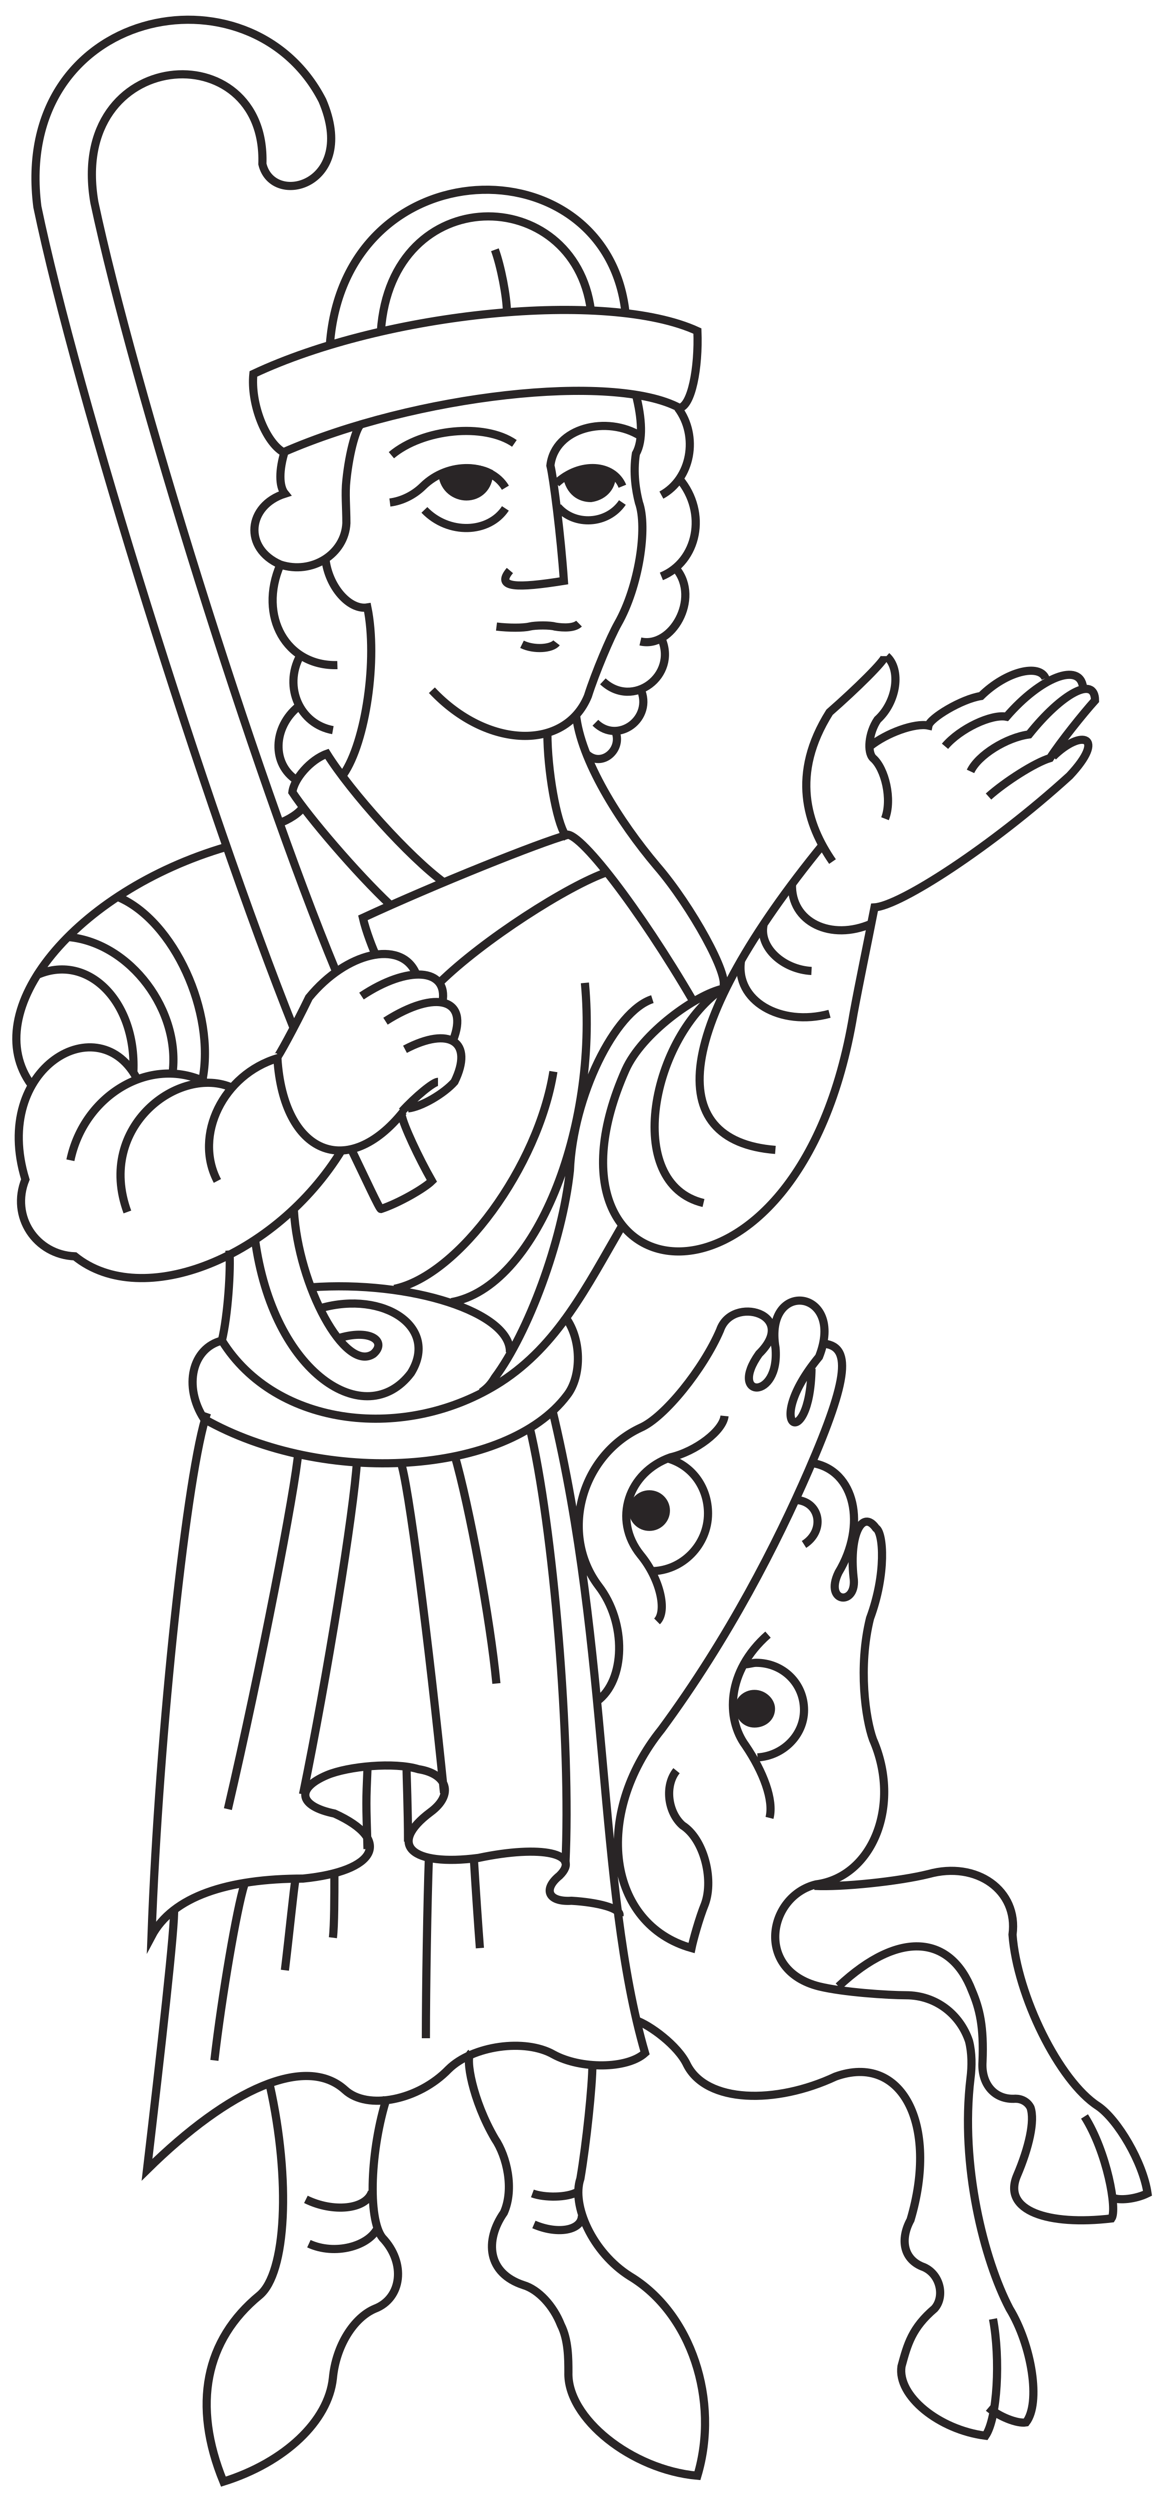 <svg width="71" height="153" viewBox="0 0 71 153" fill="none" xmlns="http://www.w3.org/2000/svg">
<g id="Group 10240">
<path id="Vector" d="M45.632 101.847C45.815 101.847 46.09 101.757 46.274 101.757C47.927 101.757 49.212 103.023 49.212 104.651C49.212 106.189 47.927 107.455 46.366 107.546M40.949 89.274C42.418 89.727 43.336 91.083 43.336 92.621C43.336 94.521 41.775 96.149 39.847 96.149M40.215 99.224C40.857 98.591 40.398 96.601 39.205 95.154C37.46 92.983 38.47 90.088 41.041 89.184C42.602 88.822 44.254 87.556 44.346 86.651M36.542 104.109C38.286 102.842 38.378 99.315 36.634 97.053C34.247 93.887 35.532 89.093 39.205 87.375C40.674 86.742 43.061 83.757 44.071 81.405C44.805 79.234 48.937 80.41 46.458 82.852C44.53 85.566 47.743 85.747 47.468 82.49C46.733 78.239 51.783 78.872 50.13 83.033C46.55 87.375 49.58 89.003 49.671 83.757M50.314 82.219C52.15 82.309 51.967 84.299 49.488 89.998C47.56 94.43 44.621 100.219 40.49 105.827C36.267 111.073 37.185 117.767 42.326 119.214C42.418 118.762 42.785 117.405 43.153 116.501C43.703 114.963 43.061 112.521 41.775 111.707C40.857 110.893 40.674 109.264 41.408 108.36M33.788 86.199C37.368 101.033 36.542 115.506 39.48 125.636C38.378 126.631 35.532 126.631 33.879 125.727C32.135 124.732 28.922 125.184 27.453 126.631C25.616 128.531 22.495 129.164 21.117 127.898C18.73 125.727 14.048 127.807 8.998 132.782C9.824 125.727 10.742 117.677 10.651 116.772M24.515 89.455C24.974 90.541 26.259 100.581 27.177 109.717M21.852 89.365C21.668 92.44 20.016 102.661 18.547 109.807M13.589 82.038C11.752 82.49 11.202 84.842 12.487 86.832C19.832 90.993 31.033 90.269 34.706 85.385C35.624 84.209 35.624 81.857 34.522 80.5M24.882 108.179C24.882 108.541 24.974 110.802 24.974 112.702M22.495 113.154C22.403 110.169 22.403 110.35 22.495 108.179M37.919 117.224C38.011 116.772 36.542 116.41 34.981 116.32C33.512 116.41 33.237 115.596 34.247 114.782C35.624 113.425 33.145 112.883 29.289 113.697C25.157 114.239 23.688 112.883 26.351 110.893C27.82 109.807 27.361 108.541 25.616 108.269C24.147 107.817 21.301 108.089 20.016 108.631C18.087 109.445 18.271 110.531 20.475 110.983C24.055 112.611 23.046 114.511 18.547 114.963C13.956 114.963 10.559 116.048 9.273 118.491C9.733 105.827 11.477 89.907 12.671 86.47" stroke="#292526" stroke-width="0.5" stroke-miterlimit="22.926"/>
<path id="Vector_2" d="M39.746 93.437C40.304 93.437 40.756 92.991 40.756 92.442C40.756 91.892 40.304 91.447 39.746 91.447C39.188 91.447 38.736 91.892 38.736 92.442C38.736 92.991 39.188 93.437 39.746 93.437Z" fill="#292526"/>
<path id="Vector_3" d="M39.746 93.437C40.304 93.437 40.756 92.991 40.756 92.442C40.756 91.892 40.304 91.447 39.746 91.447C39.188 91.447 38.736 91.892 38.736 92.442C38.736 92.991 39.188 93.437 39.746 93.437Z" stroke="#292526" stroke-width="0.5" stroke-miterlimit="22.926"/>
<path id="Vector_4" fill-rule="evenodd" clip-rule="evenodd" d="M46.178 103.663C46.729 103.663 47.188 104.115 47.188 104.567C47.188 105.11 46.729 105.472 46.178 105.472C45.627 105.472 45.26 105.019 45.26 104.567C45.168 104.115 45.627 103.663 46.178 103.663Z" fill="#292526"/>
<path id="Vector_5" d="M46.178 103.663C46.729 103.663 47.188 104.115 47.188 104.567C47.188 105.11 46.729 105.472 46.178 105.472C45.627 105.472 45.26 105.019 45.26 104.567C45.168 104.115 45.627 103.663 46.178 103.663Z" stroke="#292526" stroke-width="0.5" stroke-miterlimit="22.926"/>
<path id="Vector_6" d="M34.147 31.023C35.157 32.199 37.177 32.108 38.095 30.752M34.055 29.576C35.524 28.219 37.544 28.4 38.095 29.757M25.976 31.204C27.445 32.742 29.924 32.651 30.934 31.113M23.864 30.752C24.599 30.661 25.333 30.299 25.884 29.757C27.445 28.219 30.015 28.309 30.934 29.847M18.263 43.234C16.703 44.501 16.611 46.762 18.172 47.757M18.355 40.159C17.345 42.058 18.355 44.32 20.375 44.681M17.162 34.551C15.784 37.717 17.529 40.792 20.651 40.702M17.162 34.551C14.866 33.556 15.142 30.933 17.437 30.209C17.07 29.757 17.07 28.762 17.437 27.586M17.162 34.551C19.09 35.184 21.11 33.917 21.201 32.018C21.201 31.023 21.11 30.209 21.201 29.395C21.385 27.586 21.844 26.048 22.12 25.958M19.916 34.189C20.1 35.907 21.385 37.355 22.487 37.174C23.13 40.34 22.395 45.405 21.018 47.395M37.636 44.681C38.187 45.857 36.81 47.033 35.892 46.129M39.197 42.149C40.023 43.958 37.82 45.586 36.442 44.229M40.482 39.073C41.492 41.335 38.738 43.415 36.901 41.697M41.4 34.822C42.869 36.631 41.125 39.706 39.197 39.254M41.584 29.304C43.328 31.385 42.686 34.37 40.482 35.274M41.492 24.963C42.778 26.681 42.318 29.304 40.482 30.299M32.678 136.129C34.147 136.763 35.616 136.491 35.616 135.587M32.586 134.23C33.321 134.501 34.698 134.501 35.341 134.139M18.906 137.305C20.467 138.029 22.579 137.486 23.13 136.31M18.723 134.592C20.375 135.406 22.395 135.225 22.762 134.139M36.259 126.36C36.259 127.627 35.892 131.154 35.524 133.325C34.973 134.953 36.259 137.848 38.554 139.295C42.318 141.557 44.063 146.893 42.686 151.506C38.646 151.145 34.698 147.979 34.79 145.175C34.79 144.361 34.79 143.185 34.331 142.28C33.872 141.104 32.953 140.109 32.035 139.838C29.832 139.114 29.648 137.124 30.842 135.406C31.485 133.958 31.025 131.969 30.291 130.883C28.914 128.531 28.455 125.908 28.822 125.637M16.519 127.627C17.804 133.416 17.529 139.114 15.876 140.471C12.571 143.185 11.745 147.165 13.673 151.868C17.437 150.692 20.1 148.16 20.375 145.536C20.559 143.546 21.66 141.828 22.946 141.285C24.599 140.652 24.874 138.481 23.405 136.943C22.487 135.768 22.67 131.516 23.68 128.35M29.006 113.787C29.097 115.325 29.281 118.039 29.373 119.215M26.251 113.697C26.159 116.139 26.067 121.657 26.067 124.732M20.467 114.782C20.467 115.958 20.467 117.858 20.375 118.581M18.08 115.054C17.988 115.506 17.712 118.31 17.437 120.571M14.958 115.325C14.499 116.772 13.581 122.109 13.122 126.089M24.139 78.873C28.087 78.059 32.953 71.365 33.872 65.576M18.998 78.782C25.149 78.33 31.301 80.32 31.209 82.762M29.465 85.204C29.832 84.933 30.015 84.752 30.291 84.3C32.311 81.586 34.422 75.978 34.882 71.636C35.065 67.114 37.636 61.867 39.931 61.144M35.8 60.149C36.626 69.104 32.77 78.782 27.628 79.687M17.988 74.079C18.263 78.692 21.11 84.028 22.854 82.853C23.68 82.129 22.762 81.315 20.834 81.858M15.601 75.797C16.703 84.119 22.395 87.647 25.149 84.028C26.894 81.224 23.497 78.963 19.641 80.049M47.46 70.37C40.482 69.827 41.309 62.772 50.398 51.646M21.477 70.28C22.395 72.179 23.221 73.988 23.313 73.988C24.415 73.626 25.976 72.722 26.435 72.27C25.608 70.822 24.69 68.832 24.599 68.29M13.306 72.27C11.836 69.466 13.673 65.757 16.978 64.762C17.345 70.641 21.293 72.27 24.69 68.018M7.246 54.903C10.643 56.35 13.214 61.958 12.387 66.119M4.216 57.345C7.98 57.707 11.102 61.867 10.551 65.757M2.196 59.697C5.318 58.249 8.348 61.234 8.164 65.576M7.797 74.169C5.869 68.923 11.01 65.124 14.224 66.571M4.308 71.003C5.134 67.023 9.174 64.581 12.571 66.209M8.439 66.119C6.144 61.506 -0.558 65.305 1.553 72.179C0.635 74.44 2.196 76.792 4.583 76.883C8.715 80.229 16.886 76.973 20.926 70.37M13.856 51.827C4.583 54.541 -1.385 61.867 1.921 66.39M17.07 50.38C17.621 50.199 18.355 49.747 18.539 49.385M23.864 55.355C21.844 53.455 18.906 50.018 17.896 48.48C17.988 47.666 18.998 46.49 20.008 46.129C21.477 48.48 25.058 52.46 27.169 53.998M26.894 60.149C29.556 57.526 34.79 54.179 37.177 53.365M23.038 58.521C22.854 58.159 22.395 56.983 22.211 56.169C26.71 54.089 33.045 51.556 34.698 51.104M33.504 44.862C33.504 47.124 34.055 50.289 34.606 51.104C35.341 50.651 39.197 55.717 42.41 61.234M35.249 43.686C35.524 46.49 37.911 50.289 40.207 53.003C42.318 55.445 44.706 59.787 44.246 60.42M38.921 24.149C39.289 25.596 39.38 26.953 38.921 27.767C38.738 28.943 38.921 30.028 39.105 30.752C39.656 32.289 39.105 35.907 37.82 38.169C37.361 38.983 36.442 41.154 35.983 42.601C34.606 45.948 29.832 45.857 26.435 42.239M30.291 15.284C30.658 16.279 31.025 18.179 31.025 19.083M39.197 26.681C37.177 25.415 33.963 26.139 33.688 28.49C33.872 29.214 34.331 32.832 34.514 35.546C31.668 35.998 30.291 35.998 31.209 34.913M23.956 27.857C25.884 26.229 29.648 25.867 31.485 27.134M23.313 20.259C23.956 11.033 35.157 11.214 36.167 18.993M20.192 21.073C21.11 8.953 37.085 8.681 38.279 19.083M17.988 62.953C12.571 49.385 4.675 24.149 2.288 12.661C0.727 0.45 15.325 -2.445 19.732 6.148C21.936 11.304 16.703 12.752 16.06 10.038C16.335 1.988 4.124 2.802 5.777 12.39C8.164 23.606 15.509 47.214 20.559 59.425M32.403 87.285C33.872 93.345 34.973 106.732 34.606 114.059M27.812 89.003C28.73 92.169 30.015 99.134 30.383 103.024M18.263 88.823C18.08 91.084 15.968 102.029 13.948 110.712M14.04 76.521C14.132 77.697 13.948 80.501 13.581 82.038C16.886 87.375 24.874 88.28 30.658 84.571C34.147 82.31 35.892 78.782 38.095 74.983M15.509 22.882C23.589 19.083 37.177 17.727 42.686 20.259C42.778 22.52 42.318 24.872 41.584 24.963C37.544 22.792 25.425 24.149 17.345 27.676C16.244 27.043 15.325 24.691 15.509 22.882Z" stroke="#292526" stroke-width="0.5" stroke-miterlimit="22.926"/>
<path id="Vector_7" fill-rule="evenodd" clip-rule="evenodd" d="M29.926 28.933C29.926 29.837 29.284 30.38 28.549 30.38C27.906 30.38 27.172 29.927 27.08 29.023C27.447 28.842 27.998 28.752 28.549 28.661C29.008 28.661 29.559 28.752 29.926 28.933Z" fill="#292526"/>
<path id="Vector_8" d="M29.926 28.933C29.926 29.837 29.284 30.38 28.549 30.38C27.906 30.38 27.172 29.927 27.08 29.023C27.447 28.842 27.998 28.752 28.549 28.661C29.008 28.661 29.559 28.752 29.926 28.933Z" stroke="#292526" stroke-width="0.5" stroke-miterlimit="22.926"/>
<path id="Vector_9" fill-rule="evenodd" clip-rule="evenodd" d="M37.454 29.031C37.454 29.935 36.811 30.388 36.168 30.478C35.526 30.478 34.883 30.116 34.699 29.121C35.066 28.94 35.709 28.759 36.168 28.759C36.719 28.669 37.178 28.85 37.454 29.031Z" fill="#292526"/>
<path id="Vector_10" d="M37.454 29.031C37.454 29.935 36.811 30.388 36.168 30.478C35.526 30.478 34.883 30.116 34.699 29.121C35.066 28.94 35.709 28.759 36.168 28.759C36.719 28.669 37.178 28.85 37.454 29.031Z" stroke="#292526" stroke-width="0.5" stroke-miterlimit="22.926"/>
<path id="Vector_11" d="M47.099 111.248C47.374 110.163 46.732 108.444 45.63 106.816C44.437 105.188 44.437 102.293 47.007 100.032M66.38 129.52C67.757 131.69 68.4 135.218 68.032 135.761C64.176 136.213 61.33 135.309 62.248 133.138C62.983 131.419 63.35 129.791 63.075 128.977C62.891 128.615 62.524 128.434 62.156 128.434C60.871 128.525 60.045 127.53 60.136 126.173C60.228 124.002 59.953 122.917 59.494 121.831C58.209 118.484 55.087 118.032 51.322 121.56M49.853 115.409C51.506 115.499 54.995 115.138 56.831 114.685C59.769 113.871 62.34 115.68 61.973 118.394C62.248 122.102 64.819 127.349 67.206 128.886C68.4 129.7 69.961 132.324 70.236 134.223C69.501 134.585 68.492 134.675 68.124 134.494M60.779 141.912C61.238 144.354 61.055 147.972 60.32 149.057C57.474 148.696 54.903 146.615 55.179 144.806C55.546 143.449 55.821 142.454 57.199 141.278C57.841 140.555 57.566 139.198 56.556 138.746C55.27 138.294 55.087 137.027 55.73 135.851C57.474 129.972 55.179 125.63 51.139 127.077C47.466 128.796 43.243 128.705 42.049 126.354C41.498 125.178 39.754 123.911 38.928 123.64M48.843 91.801C50.221 91.982 50.496 93.7 49.211 94.514M49.762 89.539C52.332 89.992 53.067 93.338 51.322 96.233C50.404 98.132 52.516 98.313 52.241 96.504C51.965 93.881 52.791 92.343 53.618 93.519C54.077 93.791 54.261 96.323 53.251 99.037C52.516 102.022 52.975 105.188 53.434 106.454C55.179 110.434 53.434 114.866 49.945 115.318C47.007 116.042 46.181 120.565 50.129 121.56C51.598 121.922 54.352 122.102 55.454 122.102C57.29 122.102 58.759 123.278 59.31 124.906C59.494 125.63 59.494 126.444 59.402 127.168C58.759 132.505 60.228 138.294 61.789 141.278C63.166 143.54 63.717 147.067 62.799 148.243C62.248 148.334 61.147 147.882 60.504 147.339M24.605 68.012C25.431 67.107 26.533 66.203 26.808 66.203M24.788 64.213C27.543 62.765 29.012 63.76 27.818 66.203C27.176 66.926 25.798 67.74 24.972 67.831M23.595 62.494C26.717 60.504 28.736 61.137 27.727 63.67M22.126 60.956C24.972 59.057 27.451 59.238 27.084 61.318M16.984 64.665C16.984 64.755 17.994 62.946 18.912 61.047C21.208 58.243 24.513 57.519 25.431 59.509M44.345 60.413C39.846 63.398 38.101 72.444 43.059 73.62M64.452 46.303C66.196 44.584 67.757 45.036 65.462 47.479C60.687 51.821 55.087 55.439 53.526 55.529C53.067 57.881 52.608 60.052 52.241 62.042C48.935 82.122 32.042 79.59 38.285 65.479C39.295 63.218 42.6 60.866 44.253 60.504M59.402 47.207C59.861 46.212 61.606 45.127 62.983 44.946C65.003 42.413 67.022 41.328 67.022 42.866C66.288 43.68 64.911 45.398 64.268 46.393C63.35 46.665 61.514 47.841 60.504 48.745M57.841 45.67C58.759 44.584 60.687 43.68 61.606 43.861C63.717 41.418 66.104 40.514 66.288 42.052M63.993 41.509C63.625 40.604 61.606 41.057 60.045 42.594C58.851 42.775 56.923 43.951 56.831 44.403C56.005 44.222 54.261 44.856 53.251 45.67M54.261 40.152C55.179 40.966 54.903 42.956 53.71 44.042C53.159 44.856 53.067 46.032 53.434 46.393C54.169 47.026 54.628 48.926 54.169 50.102M50.955 52.725C49.394 50.464 48.385 47.388 50.772 43.589C52.424 42.142 54.169 40.423 54.169 40.152M45.355 58.785C44.987 61.228 47.742 62.856 50.772 62.042M46.732 56.614C46.456 57.971 47.925 59.328 49.67 59.419M48.476 54.082C48.385 56.434 50.863 57.609 53.342 56.524M31.95 39.428C32.684 39.79 33.786 39.7 34.062 39.338M30.389 38.343C31.124 38.434 32.042 38.434 32.409 38.343C32.776 38.253 33.694 38.253 33.97 38.343C34.521 38.434 35.163 38.434 35.439 38.162" stroke="#292526" stroke-width="0.5" stroke-miterlimit="22.926"/>
</g>
</svg>
